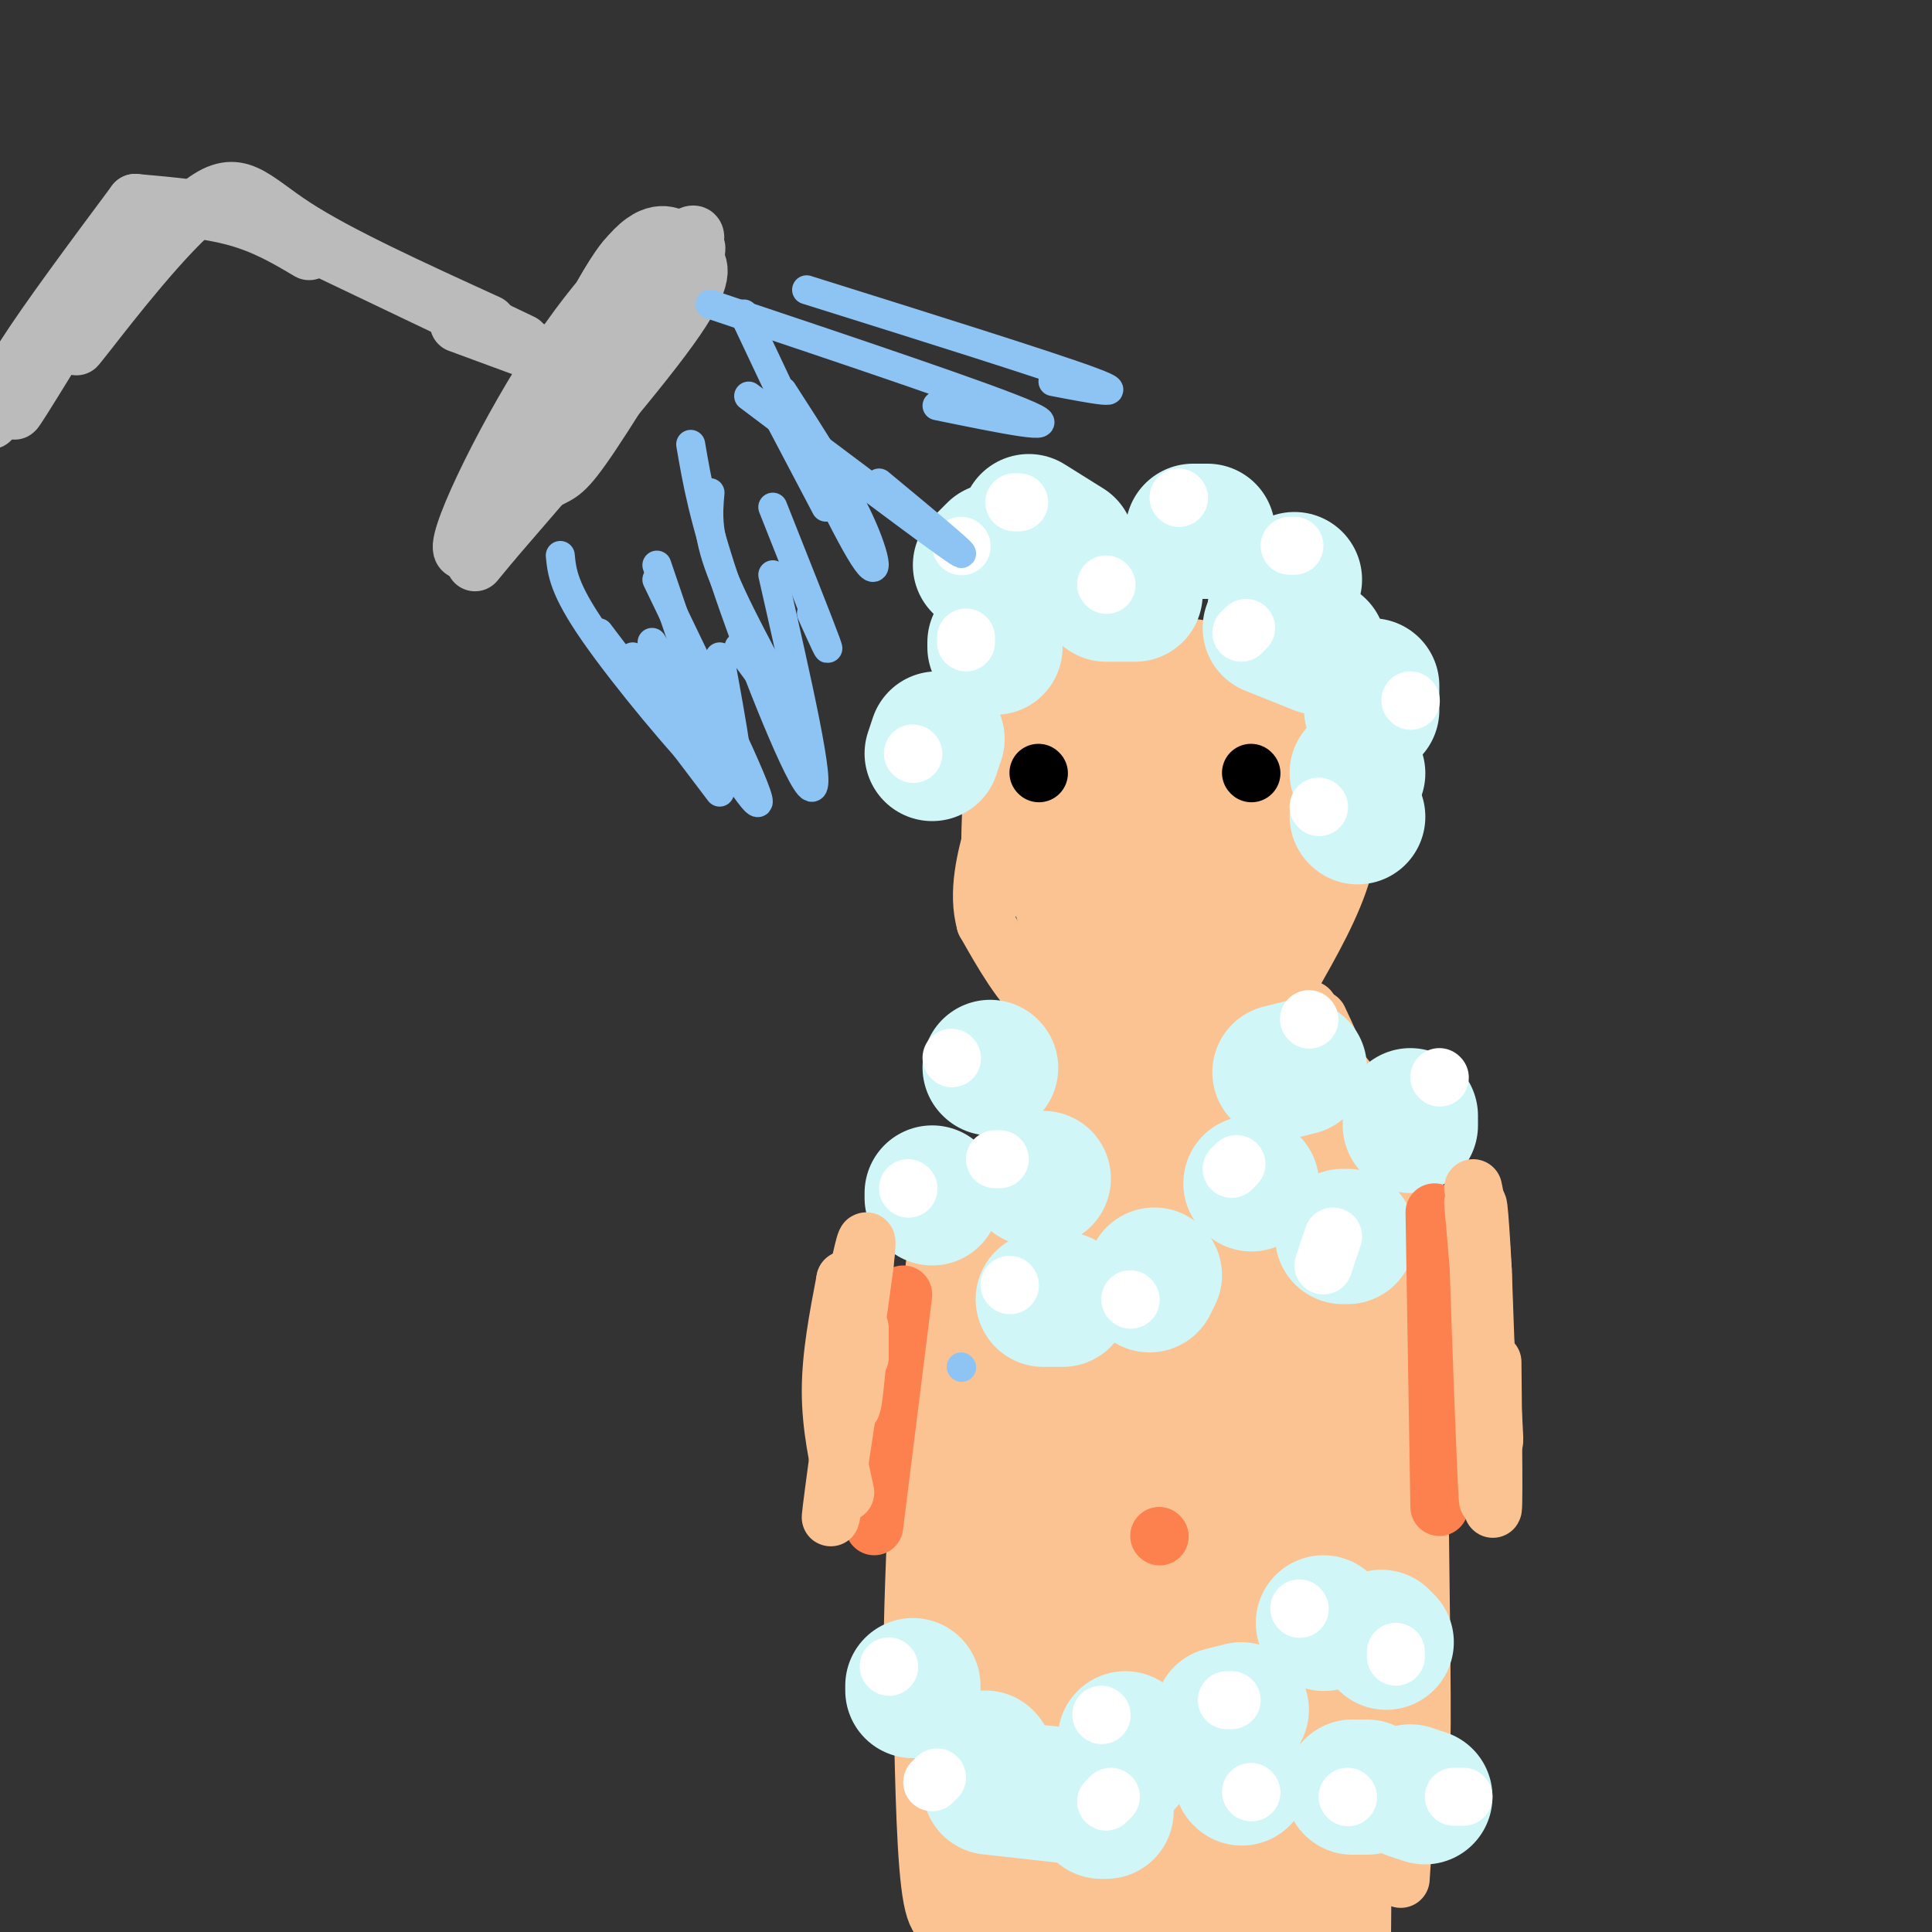 <svg viewBox='0 0 400 400' version='1.1' xmlns='http://www.w3.org/2000/svg' xmlns:xlink='http://www.w3.org/1999/xlink'><rect x="0" y="0" width="400" height="400" fill="#333333" stroke="none"/><g fill='none' stroke='rgb(187,187,187)' stroke-width='12' stroke-linecap='round' stroke-linejoin='round'><path d='M110,84c12.199,-13.905 24.397,-27.810 30,-33c5.603,-5.190 4.609,-1.663 1,6c-3.609,7.663 -9.833,19.464 -17,29c-7.167,9.536 -15.278,16.807 -18,17c-2.722,0.193 -0.057,-6.691 1,-10c1.057,-3.309 0.504,-3.041 9,-13c8.496,-9.959 26.040,-30.144 28,-29c1.960,1.144 -11.665,23.616 -19,35c-7.335,11.384 -8.382,11.681 -11,13c-2.618,1.319 -6.809,3.659 -11,6'/><path d='M103,105c3.185,-9.255 16.646,-35.394 23,-46c6.354,-10.606 5.601,-5.681 5,-1c-0.601,4.681 -1.051,9.116 -9,22c-7.949,12.884 -23.398,34.218 -26,34c-2.602,-0.218 7.643,-21.986 18,-38c10.357,-16.014 20.827,-26.273 21,-22c0.173,4.273 -9.951,23.078 -17,34c-7.049,10.922 -11.025,13.961 -15,17'/><path d='M103,105c0.333,-2.667 8.667,-17.833 17,-33'/><path d='M132,66c-10.208,16.006 -20.417,32.012 -21,29c-0.583,-3.012 8.458,-25.042 15,-36c6.542,-10.958 10.583,-10.845 13,-10c2.417,0.845 3.208,2.423 4,4'/><path d='M143,53c1.644,1.467 3.756,3.133 -3,13c-6.756,9.867 -22.378,27.933 -38,46'/><path d='M102,112c-6.333,7.667 -3.167,3.833 0,0'/><path d='M114,74c0.000,0.000 -19.000,-7.000 -19,-7'/><path d='M101,67c-15.482,-7.065 -30.964,-14.131 -40,-20c-9.036,-5.869 -11.625,-10.542 -19,-5c-7.375,5.542 -19.536,21.298 -24,27c-4.464,5.702 -1.232,1.351 2,-3'/><path d='M20,66c1.000,-1.333 2.500,-3.167 4,-5'/><path d='M24,51c-10.577,17.373 -21.155,34.746 -21,34c0.155,-0.746 11.041,-19.612 12,-22c0.959,-2.388 -8.011,11.703 -12,17c-3.989,5.297 -2.997,1.799 2,-6c4.997,-7.799 13.998,-19.900 23,-32'/><path d='M28,42c7.500,0.667 15.000,1.333 21,3c6.000,1.667 10.500,4.333 15,7'/><path d='M64,50c0.000,0.000 44.000,21.000 44,21'/><path d='M3,78c0.000,0.000 0.000,4.000 0,4'/><path d='M6,77c0.000,0.000 -8.000,10.000 -8,10'/></g>
<g fill='none' stroke='rgb(252,195,146)' stroke-width='12' stroke-linecap='round' stroke-linejoin='round'><path d='M205,187c-0.054,-10.506 -0.107,-21.012 1,-27c1.107,-5.988 3.375,-7.458 6,-11c2.625,-3.542 5.607,-9.155 11,-12c5.393,-2.845 13.196,-2.923 21,-3'/><path d='M244,134c5.970,0.005 10.394,1.517 16,6c5.606,4.483 12.394,11.938 16,19c3.606,7.062 4.030,13.732 2,21c-2.030,7.268 -6.515,15.134 -11,23'/><path d='M267,203c-3.606,5.721 -7.121,8.523 -13,10c-5.879,1.477 -14.121,1.628 -21,1c-6.879,-0.628 -12.394,-2.037 -17,-6c-4.606,-3.963 -8.303,-10.482 -12,-17'/><path d='M204,191c-1.716,-6.196 -0.006,-13.187 2,-20c2.006,-6.813 4.309,-13.450 8,-18c3.691,-4.550 8.769,-7.014 14,-8c5.231,-0.986 10.616,-0.493 16,0'/><path d='M244,145c5.078,0.915 9.774,3.204 14,7c4.226,3.796 7.984,9.099 10,15c2.016,5.901 2.290,12.400 0,18c-2.290,5.600 -7.145,10.300 -12,15'/><path d='M256,200c-4.140,3.992 -8.491,6.472 -12,8c-3.509,1.528 -6.175,2.104 -11,-1c-4.825,-3.104 -11.807,-9.887 -15,-15c-3.193,-5.113 -2.596,-8.557 -2,-12'/><path d='M216,180c0.010,-4.488 1.033,-9.708 3,-14c1.967,-4.292 4.876,-7.656 10,-10c5.124,-2.344 12.464,-3.670 18,-2c5.536,1.670 9.268,6.335 13,11'/><path d='M260,165c2.244,6.364 1.353,16.774 0,23c-1.353,6.226 -3.167,8.267 -10,9c-6.833,0.733 -18.686,0.159 -24,-4c-5.314,-4.159 -4.090,-11.903 -2,-17c2.090,-5.097 5.045,-7.549 8,-10'/><path d='M232,166c2.169,-2.353 3.590,-3.235 7,-3c3.410,0.235 8.809,1.589 12,3c3.191,1.411 4.176,2.881 5,9c0.824,6.119 1.489,16.888 -1,18c-2.489,1.112 -8.132,-7.431 -10,-13c-1.868,-5.569 0.038,-8.162 1,-8c0.962,0.162 0.981,3.081 1,6'/><path d='M247,178c-0.732,4.707 -3.062,13.475 -6,10c-2.938,-3.475 -6.486,-19.192 -6,-25c0.486,-5.808 5.005,-1.707 7,3c1.995,4.707 1.467,10.020 -1,15c-2.467,4.980 -6.871,9.627 -10,12c-3.129,2.373 -4.983,2.471 -6,-1c-1.017,-3.471 -1.197,-10.511 0,-14c1.197,-3.489 3.771,-3.425 6,-2c2.229,1.425 4.115,4.213 6,7'/><path d='M237,183c-0.222,1.933 -3.778,3.267 -5,3c-1.222,-0.267 -0.111,-2.133 1,-4'/><path d='M216,215c-3.083,9.583 -6.167,19.167 -6,18c0.167,-1.167 3.583,-13.083 7,-25'/><path d='M218,202c-4.667,17.500 -9.333,35.000 -9,38c0.333,3.000 5.667,-8.500 11,-20'/><path d='M222,216c-4.000,12.750 -8.000,25.500 -9,27c-1.000,1.500 1.000,-8.250 3,-18'/><path d='M217,220c-0.833,3.583 -1.667,7.167 -2,8c-0.333,0.833 -0.167,-1.083 0,-3'/><path d='M217,222c-8.327,15.182 -16.654,30.364 -21,40c-4.346,9.636 -4.711,13.727 0,4c4.711,-9.727 14.499,-33.273 15,-32c0.501,1.273 -8.285,27.364 -11,36c-2.715,8.636 0.643,-0.182 4,-9'/><path d='M213,235c-8.254,22.839 -16.507,45.678 -17,42c-0.493,-3.678 6.775,-33.872 6,-26c-0.775,7.872 -9.593,53.812 -12,59c-2.407,5.188 1.598,-30.375 3,-43c1.402,-12.625 0.201,-2.313 -1,8'/><path d='M192,275c-1.133,17.689 -3.467,57.911 -3,72c0.467,14.089 3.733,2.044 7,-10'/><path d='M268,210c3.583,4.417 7.167,8.833 8,9c0.833,0.167 -1.083,-3.917 -3,-8'/><path d='M271,209c7.994,18.223 15.987,36.447 19,43c3.013,6.553 1.045,1.437 0,-7c-1.045,-8.437 -1.166,-20.195 -1,-4c0.166,16.195 0.619,60.341 1,73c0.381,12.659 0.691,-6.171 1,-25'/><path d='M291,289c0.822,13.222 2.378,58.778 3,69c0.622,10.222 0.311,-14.889 0,-40'/><path d='M268,211c6.083,6.833 12.167,13.667 15,18c2.833,4.333 2.417,6.167 2,8'/><path d='M285,237c2.133,6.711 6.467,19.489 8,39c1.533,19.511 0.267,45.756 -1,72'/><path d='M292,348c-0.500,18.833 -1.250,29.917 -2,41'/><path d='M191,354c0.333,16.000 0.667,32.000 2,39c1.333,7.000 3.667,5.000 6,3'/></g>
<g fill='none' stroke='rgb(252,195,146)' stroke-width='28' stroke-linecap='round' stroke-linejoin='round'><path d='M233,222c0.000,0.000 -28.000,119.000 -28,119'/><path d='M205,341c-3.810,33.845 0.667,58.958 2,55c1.333,-3.958 -0.476,-36.988 0,-58c0.476,-21.012 3.238,-30.006 6,-39'/><path d='M213,299c1.209,-12.115 1.230,-22.904 4,-36c2.770,-13.096 8.289,-28.500 13,-38c4.711,-9.500 8.615,-13.096 12,-15c3.385,-1.904 6.253,-2.115 9,0c2.747,2.115 5.374,6.558 8,11'/><path d='M259,221c4.044,8.467 10.156,24.133 13,45c2.844,20.867 2.422,46.933 2,73'/><path d='M274,339c0.333,22.500 0.167,42.250 0,62'/><path d='M229,399c-5.489,-0.333 -10.978,-0.667 -10,-3c0.978,-2.333 8.422,-6.667 12,-20c3.578,-13.333 3.289,-35.667 3,-58'/><path d='M234,318c2.083,-33.702 5.792,-88.958 10,-99c4.208,-10.042 8.917,25.131 12,49c3.083,23.869 4.542,36.435 6,49'/><path d='M262,317c1.378,11.089 1.822,14.311 0,27c-1.822,12.689 -5.911,34.844 -10,57'/><path d='M251,399c0.000,0.000 0.100,0.100 0.1,0.1'/><path d='M250,348c0.000,0.000 1.000,-36.000 1,-36'/></g>
<g fill='none' stroke='rgb(208,246,247)' stroke-width='28' stroke-linecap='round' stroke-linejoin='round'><path d='M193,248c0.000,0.000 0.000,-1.000 0,-1'/><path d='M205,221c0.000,0.000 0.100,0.100 0.1,0.1'/><path d='M214,244c0.000,0.000 2.000,0.000 2,0'/><path d='M216,269c0.000,0.000 4.000,0.000 4,0'/><path d='M238,266c0.000,0.000 1.000,-2.000 1,-2'/><path d='M259,245c0.000,0.000 0.100,0.100 0.1,0.1'/><path d='M265,222c0.000,0.000 4.000,-1.000 4,-1'/><path d='M292,231c0.000,0.000 0.000,2.000 0,2'/><path d='M279,256c0.000,0.000 -1.000,0.000 -1,0'/><path d='M274,336c0.000,0.000 0.100,0.100 0.1,0.1'/><path d='M286,339c0.000,0.000 1.000,1.000 1,1'/><path d='M295,372c0.000,0.000 -3.000,-1.000 -3,-1'/><path d='M283,370c0.000,0.000 -3.000,0.000 -3,0'/><path d='M257,368c0.000,0.000 0.100,0.100 0.1,0.1'/><path d='M257,354c0.000,0.000 -4.000,1.000 -4,1'/><path d='M233,360c0.000,0.000 0.000,5.000 0,5'/><path d='M229,375c0.000,0.000 -1.000,0.000 -1,0'/><path d='M223,372c0.000,0.000 -18.000,-2.000 -18,-2'/><path d='M204,364c0.000,0.000 0.100,0.100 0.1,0.1'/><path d='M189,350c0.000,0.000 0.000,-1.000 0,-1'/><path d='M193,156c0.000,0.000 1.000,-3.000 1,-3'/><path d='M206,134c0.000,0.000 0.000,-1.000 0,-1'/><path d='M203,117c0.000,0.000 3.000,-3.000 3,-3'/><path d='M213,108c0.000,0.000 8.000,5.000 8,5'/><path d='M229,123c0.000,0.000 6.000,0.000 6,0'/><path d='M247,110c0.000,0.000 3.000,0.000 3,0'/><path d='M268,120c0.000,0.000 -4.000,6.000 -4,6'/><path d='M263,130c0.000,0.000 10.000,4.000 10,4'/><path d='M284,142c0.000,0.000 0.000,5.000 0,5'/><path d='M281,160c0.000,0.000 0.100,0.100 0.1,0.1'/><path d='M281,169c0.000,0.000 0.100,0.100 0.1,0.1'/></g>
<g fill='none' stroke='rgb(255,255,255)' stroke-width='12' stroke-linecap='round' stroke-linejoin='round'><path d='M199,113c0.000,0.000 0.100,0.100 0.1,0.1'/><path d='M200,133c0.000,0.000 0.000,-1.000 0,-1'/><path d='M210,104c0.000,0.000 1.000,0.000 1,0'/><path d='M229,121c0.000,0.000 0.100,0.100 0.1,0.1'/><path d='M244,103c0.000,0.000 0.100,0.100 0.1,0.1'/><path d='M257,131c0.000,0.000 1.000,-1.000 1,-1'/><path d='M267,113c0.000,0.000 1.000,0.000 1,0'/><path d='M292,145c0.000,0.000 0.100,0.100 0.1,0.1'/><path d='M273,167c0.000,0.000 0.100,0.100 0.1,0.1'/><path d='M189,156c0.000,0.000 0.100,0.100 0.1,0.1'/><path d='M197,219c0.000,0.000 0.100,0.100 0.1,0.1'/><path d='M188,246c0.000,0.000 0.100,0.100 0.1,0.1'/><path d='M206,240c0.000,0.000 1.000,0.000 1,0'/><path d='M209,266c0.000,0.000 0.100,0.100 0.1,0.1'/><path d='M234,269c0.000,0.000 0.100,0.100 0.1,0.1'/><path d='M255,242c0.000,0.000 1.000,-1.000 1,-1'/><path d='M271,211c0.000,0.000 0.100,0.100 0.1,0.1'/><path d='M274,262c0.000,0.000 2.000,-6.000 2,-6'/><path d='M298,223c0.000,0.000 0.100,0.100 0.1,0.1'/><path d='M289,343c0.000,0.000 0.000,-1.000 0,-1'/><path d='M269,333c0.000,0.000 0.100,0.100 0.1,0.1'/><path d='M303,372c0.000,0.000 -2.000,0.000 -2,0'/><path d='M279,372c0.000,0.000 0.100,0.100 0.1,0.1'/><path d='M259,371c0.000,0.000 0.100,0.100 0.1,0.1'/><path d='M255,352c0.000,0.000 -1.000,0.000 -1,0'/><path d='M228,355c0.000,0.000 0.100,0.100 0.1,0.1'/><path d='M230,372c0.000,0.000 -1.000,1.000 -1,1'/><path d='M193,369c0.000,0.000 1.000,-1.000 1,-1'/><path d='M184,345c0.000,0.000 0.100,0.100 0.1,0.1'/></g>
<g fill='none' stroke='rgb(252,129,78)' stroke-width='12' stroke-linecap='round' stroke-linejoin='round'><path d='M240,318c0.000,0.000 0.100,0.100 0.1,0.1'/><path d='M297,251c0.000,0.000 1.000,61.000 1,61'/><path d='M181,316c0.000,0.000 6.000,-48.000 6,-48'/></g>
<g fill='none' stroke='rgb(252,195,146)' stroke-width='12' stroke-linecap='round' stroke-linejoin='round'><path d='M175,309c-1.500,-6.833 -3.000,-13.667 -3,-21c0.000,-7.333 1.500,-15.167 3,-23'/><path d='M175,265c0.600,2.600 0.600,20.600 1,25c0.400,4.400 1.200,-4.800 2,-14'/><path d='M178,275c-3.083,20.583 -6.167,41.167 -6,39c0.167,-2.167 3.583,-27.083 7,-52'/><path d='M179,262c1.000,-8.667 0.000,-4.333 -1,0'/><path d='M178,277c0.000,0.000 0.000,4.000 0,4'/><path d='M305,249c1.667,19.500 3.333,39.000 4,46c0.667,7.000 0.333,1.500 0,-4'/><path d='M309,282c0.167,16.583 0.333,33.167 0,30c-0.333,-3.167 -1.167,-26.083 -2,-49'/><path d='M307,263c-0.667,-12.643 -1.333,-19.750 -1,-6c0.333,13.750 1.667,48.357 2,53c0.333,4.643 -0.333,-20.679 -1,-46'/><path d='M307,264c-0.500,-10.667 -1.250,-14.333 -2,-18'/></g>
<g fill='none' stroke='rgb(0,0,0)' stroke-width='12' stroke-linecap='round' stroke-linejoin='round'><path d='M215,160c0.000,0.000 0.100,0.100 0.1,0.1'/><path d='M259,160c0.000,0.000 0.100,0.100 0.1,0.1'/></g>
<g fill='none' stroke='rgb(141,196,244)' stroke-width='6' stroke-linecap='round' stroke-linejoin='round'><path d='M199,283c0.000,0.000 0.100,0.100 0.1,0.1'/><path d='M136,117c6.917,20.417 13.833,40.833 16,44c2.167,3.167 -0.417,-10.917 -3,-25'/><path d='M143,92c1.311,7.667 2.622,15.333 8,31c5.378,15.667 14.822,39.333 17,40c2.178,0.667 -2.911,-21.667 -8,-44'/><path d='M154,65c9.778,20.756 19.556,41.511 24,49c4.444,7.489 3.556,1.711 0,-6c-3.556,-7.711 -9.778,-17.356 -16,-27'/><path d='M167,60c25.250,7.917 50.500,15.833 59,19c8.500,3.167 0.250,1.583 -8,0'/><path d='M147,63c29.083,9.750 58.167,19.500 66,23c7.833,3.500 -5.583,0.750 -19,-2'/><path d='M155,82c19.250,14.500 38.500,29.000 43,32c4.500,3.000 -5.750,-5.500 -16,-14'/><path d='M161,86c0.000,0.000 10.000,19.000 10,19'/><path d='M160,105c4.833,12.167 9.667,24.333 11,28c1.333,3.667 -0.833,-1.167 -3,-6'/><path d='M147,102c-0.400,4.444 -0.800,8.889 3,18c3.800,9.111 11.800,22.889 13,26c1.200,3.111 -4.400,-4.444 -10,-12'/><path d='M136,120c10.583,21.917 21.167,43.833 21,46c-0.167,2.167 -11.083,-15.417 -22,-33'/><path d='M116,115c0.339,3.446 0.679,6.893 7,16c6.321,9.107 18.625,23.875 24,29c5.375,5.125 3.821,0.607 0,-5c-3.821,-5.607 -9.911,-12.304 -16,-19'/><path d='M124,131c0.000,0.000 25.000,33.000 25,33'/></g>
</svg>